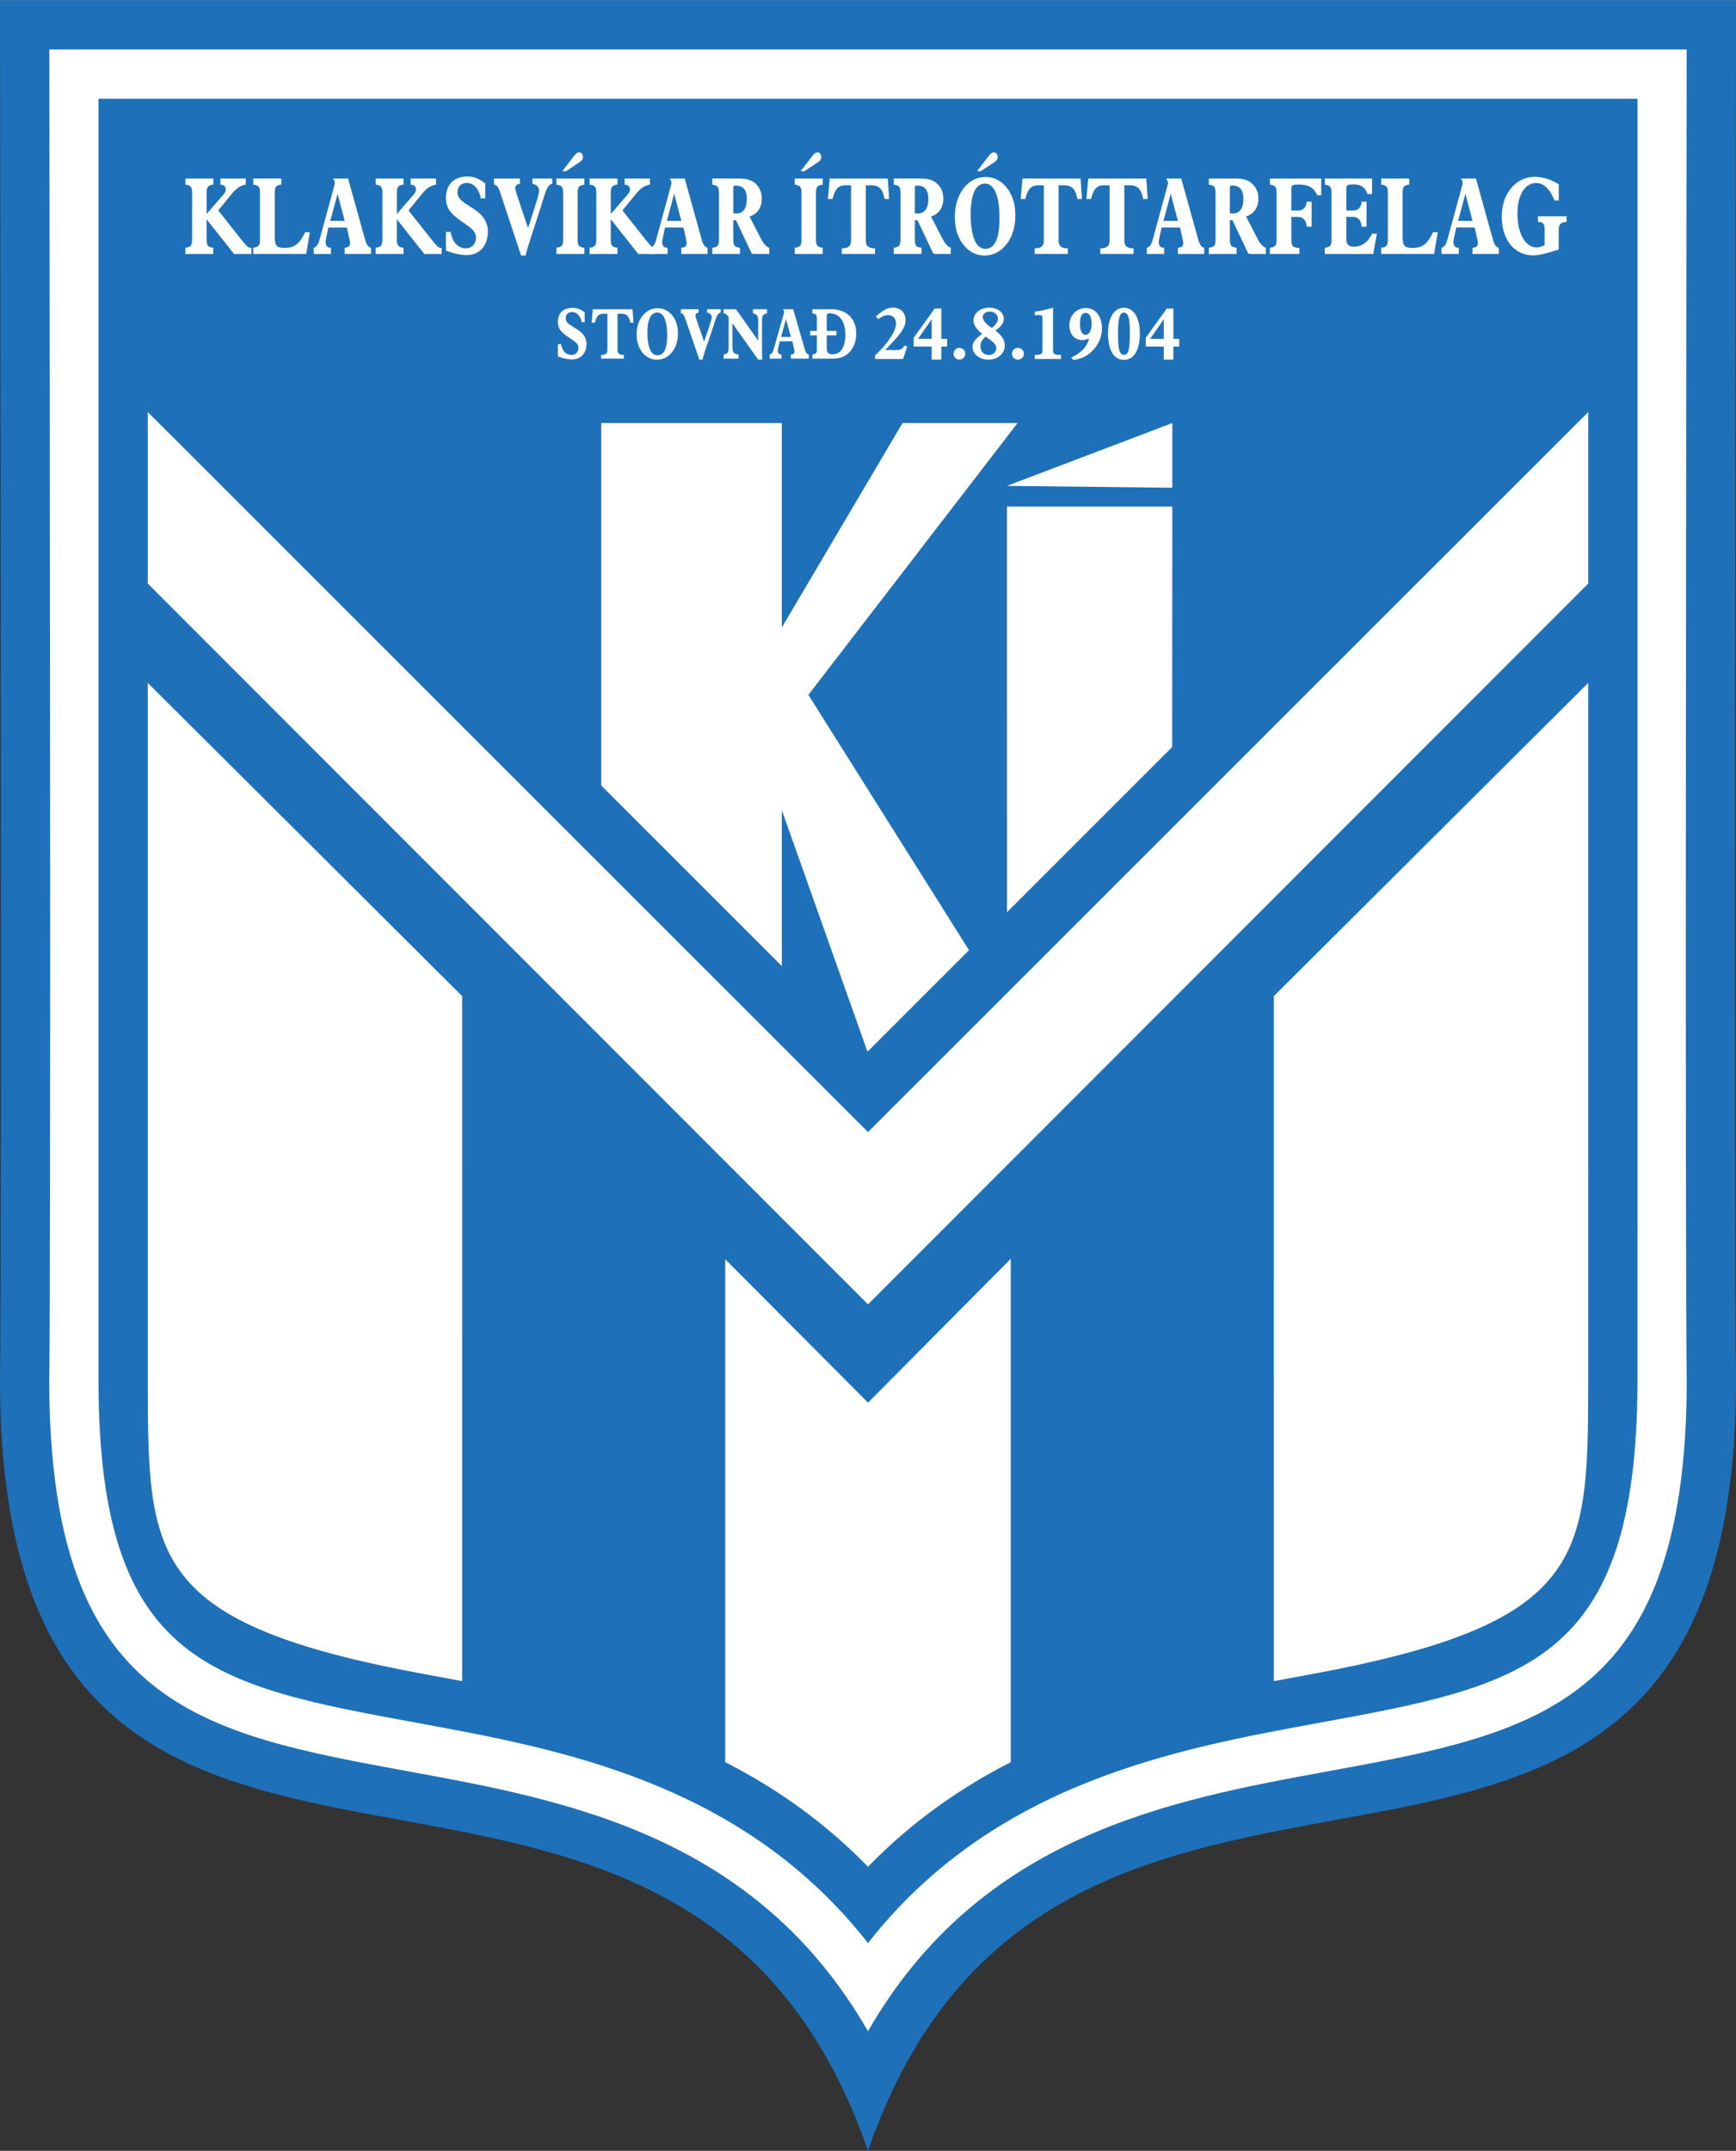 <svg xmlns="http://www.w3.org/2000/svg" width="2018" height="2500" viewBox="0 0 172.077 213.129"><rect x="0" y="0" width="172.077" height="213.129" fill="#333333" stroke="none"/><path d="M172.077 0H0s.205 123.444 0 137.04c.202 67.653 66.866 20.578 86.038 76.09 19.173-55.512 85.836-8.437 86.039-76.09-.204-13.596 0-137.04 0-137.04z" fill="#1e71b8"/><path d="M167.188 4.881H4.889c.036 23.345.174 120.123-.008 132.144.096 31.988 15.024 34.725 35.685 38.512 15.505 2.842 34.291 6.289 45.472 25.741 11.182-19.452 29.968-22.899 45.472-25.741 20.662-3.788 35.589-6.524 35.685-38.512-.181-12.021-.043-108.798-.007-132.144z" fill="#fff"/><path d="M9.763 9.763V137.01c.083 27.933 11.308 29.99 31.684 33.725 14.054 2.576 32.127 5.893 44.591 21.805 12.465-15.912 30.539-19.229 44.592-21.805 20.376-3.735 31.6-5.792 31.683-33.725.002.147.001-95.884.001-127.247H9.763z" fill="#1e71b8"/><g fill="#fff"><path d="M14.645 67.65v69.346c.052 17.375.071 23.877 27.682 28.938 1.138.208 2.301.422 3.484.645l-.001-67.887L14.645 67.65zM86.038 112.167L14.645 40.805v17l71.394 71.436 71.394-71.435v-17l-71.395 71.361zM157.432 67.65l-31.165 31.043-.002 67.887c1.183-.224 2.346-.437 3.484-.646 27.611-5.061 27.63-11.562 27.682-28.938.002.134.001-34.662.001-69.346z"/><path d="M86.038 138.982l14.153-14.257v49.883c-4.981 2.548-9.793 5.883-14.153 10.368-4.359-4.485-9.172-7.821-14.153-10.369v-49.842l14.153 14.215v.002z"/></g><g fill="#fff"><path d="M99.813 50.178l.001 40.202 16.377-16.371.013-23.831z"/><path d="M77.496 80.265v15.453l-17.9-17.896V41.899h17.9v20.264l11.963-20.264h11.403L80.13 68.838l15.921 25.304L85.988 104.2z"/><path d="M116.204 48.313l-16.391-.185 16.391-6.229z"/></g><g fill="#fff"><path d="M18.376 24.535c.571-.074.664-.264.664-.867v-4.524c0-.603-.084-.793-.664-.878v-.597h2.766v.597c-.581.085-.665.275-.665.878v2.04l1.648-1.903c.168-.189.252-.349.252-.539 0-.265-.176-.444-.529-.476v-.597h2.514v.597c-.631.106-1.026.476-1.463 1.015l-1.161 1.417c-.042.053-.067.105-.067.138 0 .042.042.095.109.179l2.253 2.845c.353.444.572.687.799.687.034 0 .059 0 .092-.011v.608H23.2l-2.725-3.441v1.966c0 .603.093.793.665.867v.608h-2.766v-.609zM27.889 18.265c-.58.084-.656.275-.656.876v4.127c0 1.003.109 1.277.975 1.277.967 0 1.463-.359 2.043-1.557h.463l-.362 2.153h-5.246v-.61c.572-.074.665-.264.665-.867v-4.523c0-.602-.084-.792-.665-.877v-.597h2.782v.598zM32.739 21.864l.723-2.686.707 2.686h-1.43zm-1.648 3.279h1.714v-.61h-.025c-.328 0-.504-.201-.504-.561 0-.127.025-.265.059-.423l.218-1.026h1.833l.244 1.121c.042.18.067.317.067.423 0 .296-.168.445-.529.466v.61h2.605v-.61c-.26-.042-.445-.318-.588-.825l-1.682-6.038H33c.126.16.185.297.185.445 0 .063-.017.137-.034.211l-1.437 5.266c-.143.528-.27.835-.622.941v.61zM37.235 24.535c.572-.074.665-.264.665-.867v-4.524c0-.603-.084-.793-.665-.878v-.597H40v.597c-.58.085-.664.275-.664.878v2.04l1.648-1.903c.168-.189.252-.349.252-.539 0-.264-.177-.443-.53-.476v-.597h2.514v.597c-.63.106-1.026.476-1.463 1.015l-1.161 1.417c-.042.053-.067.105-.067.138 0 .042.042.095.109.179l2.253 2.845c.354.444.572.687.799.687.034 0 .059 0 .092-.011v.608h-1.723l-2.725-3.441v1.966c0 .603.093.793.664.867v.608h-2.765v-.609zM44.204 22.955h.458c.176 1.037.741 1.629 1.524 1.629.581 0 .994-.455.994-1.047 0-.762-.657-1.058-1.605-1.746-.908-.667-1.371-1.195-1.371-2.221 0-1.269.773-2.105 2.137-2.105.63 0 1.194.222 1.753.688v1.481h-.432c-.177-.963-.741-1.534-1.405-1.534-.547 0-.909.391-.909.92 0 .624.429.899 1.184 1.386.371.243.775.476 1.146.856.447.455.683 1.037.683 1.629 0 1.396-.784 2.366-2.123 2.366-.556 0-1.23-.147-2.033-.442v-1.86zM49.577 19.038c-.16-.475-.294-.729-.614-.76l-.003-.608h2.572v.531c-.293 0-.453.158-.453.433 0 .084.033.253.1.464l1.161 3.482c.697-2.142 1.101-3.355 1.101-3.704 0-.359-.227-.602-.664-.686v-.521h1.967v.531c-.513.053-.681.833-1.093 2.142-.832 2.627-1.412 4.242-1.547 4.952h-.454l-2.073-6.256zM56.854 15.488c.21-.274.378-.412.555-.412.219 0 .37.19.37.465 0 .264-.135.38-.387.549l-1.287.854h-.37l1.119-1.456zm-1.7 9.045c.572-.074.664-.264.664-.867v-4.522c0-.602-.092-.792-.664-.866v-.61h2.765v.61c-.572.074-.665.264-.665.866v4.522c0 .603.092.793.665.867v.61h-2.765v-.61zM58.442 24.535c.572-.074.664-.264.664-.867v-4.524c0-.603-.084-.793-.664-.878v-.597h2.765v.597c-.58.085-.665.275-.665.878v2.04l1.648-1.903c.168-.189.252-.349.252-.539 0-.264-.177-.443-.53-.476v-.597h2.514v.597c-.63.106-1.026.476-1.463 1.015l-1.16 1.417c-.042.053-.067.105-.067.138 0 .042.042.095.109.179l2.253 2.845c.353.444.572.687.798.687.034 0 .06 0 .093-.011v.608h-1.724l-2.725-3.441v1.966c0 .603.093.793.665.867v.608H58.44v-.609z"/><path d="M66.104 21.864l.723-2.686.706 2.686h-1.429zm-1.648 3.279h1.715v-.61h-.025c-.328 0-.504-.201-.504-.561 0-.127.025-.265.059-.424l.219-1.025h1.833l.244 1.121c.042.18.067.317.067.423 0 .296-.168.444-.53.466v.61h2.606v-.61c-.261-.042-.446-.318-.589-.825L67.87 17.67h-1.505c.126.16.185.297.185.445 0 .063-.017.137-.033.211l-1.438 5.266c-.143.528-.269.835-.623.941v.61zM72.688 21.113v-2.525c0-.158.067-.222.218-.222.765 0 1.118.422 1.118 1.337 0 .947-.37 1.432-1.076 1.432a2.443 2.443 0 0 1-.26-.022zm0 2.498v-1.812h.26l1.521 3.217c.042.094.126.126.252.126h1.53v-.61c-.345-.127-.58-.435-.833-.922l-1.125-2.181c.781-.232 1.218-.896 1.218-1.771 0-.622-.218-1.128-.647-1.507-.488-.432-1.059-.484-1.79-.484h-2.472v.61c.572.074.665.263.665.864v4.469c0 .636-.06.848-.665.922v.61h2.75v-.61c-.605-.074-.664-.285-.664-.921zM80.48 15.488c.21-.274.379-.412.556-.412.218 0 .37.19.37.464 0 .264-.134.38-.387.549l-1.287.855h-.371l1.119-1.456zm-1.698 9.045c.572-.074.664-.264.664-.867v-4.522c0-.602-.092-.792-.664-.866v-.61h2.765v.61c-.572.074-.665.264-.665.866v4.522c0 .603.092.792.665.867v.61h-2.765v-.61zM85.819 23.58c0 .295.008.518.076.644.118.243.387.359.791.359h.05v.559h-3.295v-.559h.05c.403 0 .673-.116.791-.359.067-.126.076-.349.076-.644v-5.239h-.581c-.689 0-1.008.38-1.252 1.352h-.462l.176-2.025h5.759l.135 2.025h-.455c-.185-.982-.538-1.352-1.311-1.352h-.547v5.239zM90.682 21.113v-2.525c0-.158.067-.222.218-.222.765 0 1.118.422 1.118 1.337 0 .947-.37 1.432-1.076 1.432a2.443 2.443 0 0 1-.26-.022zm0 2.498v-1.812h.26l1.521 3.217c.042.094.126.126.252.126h1.53v-.61c-.345-.127-.58-.435-.833-.922l-1.126-2.181c.782-.232 1.219-.896 1.219-1.771 0-.622-.218-1.128-.647-1.507-.487-.432-1.058-.484-1.789-.484h-2.473v.61c.572.074.664.263.664.864v4.469c0 .636-.059.848-.664.922v.61h2.75v-.61c-.605-.074-.664-.285-.664-.921zM96.22 21.204c0-2.012.495-3.028 1.417-3.028.906 0 1.434 1.175 1.434 3.419 0 2.033-.461 3.039-1.409 3.039-.906 0-1.442-1.185-1.442-3.43zm.62-4.259h.37l1.287-.855c.252-.169.387-.285.387-.549 0-.274-.151-.464-.369-.464-.177 0-.346.138-.556.412l-1.119 1.456zm.746 8.35c.964 0 1.761-.462 2.367-1.381.438-.656.691-1.588.691-2.604 0-1.122-.304-2.064-.884-2.774-.556-.675-1.261-1.021-2.057-1.021-.905 0-1.703.43-2.283 1.254-.505.72-.774 1.641-.774 2.689 0 1.069.261 1.969.758 2.647.589.791 1.311 1.19 2.182 1.19zM104.929 23.58c0 .295.008.518.076.644.118.243.387.359.791.359h.05v.559h-3.294v-.559h.051c.404 0 .672-.116.79-.359.067-.126.076-.349.076-.644v-5.239h-.58c-.689 0-1.009.38-1.253 1.352h-.462l.176-2.025h5.759l.134 2.025h-.454c-.186-.982-.539-1.352-1.312-1.352h-.546v5.239zM111.446 23.58c0 .295.008.518.075.644.118.243.387.359.791.359h.05v.559h-3.295v-.559h.051c.403 0 .672-.116.791-.359.067-.126.076-.349.076-.644v-5.239h-.581c-.689 0-1.009.38-1.253 1.352h-.462l.177-2.025h5.759l.134 2.025h-.454c-.185-.982-.539-1.352-1.311-1.352h-.547v5.239zM115.325 21.864l.722-2.686.707 2.686h-1.429zm-1.648 3.279h1.715v-.61h-.025c-.327 0-.504-.201-.504-.561 0-.126.024-.264.059-.423l.218-1.025h1.832l.244 1.121c.042.18.067.317.067.423 0 .296-.168.444-.529.466v.61h2.606v-.61c-.261-.042-.446-.318-.589-.825l-1.682-6.038h-1.504c.125.16.185.297.185.445 0 .063-.017.137-.034.211l-1.438 5.266c-.143.528-.27.835-.622.941v.609zM121.907 21.113v-2.525c0-.158.067-.222.219-.222.765 0 1.118.422 1.118 1.337 0 .947-.37 1.432-1.076 1.432-.085-.001-.168-.011-.261-.022zm0 2.498v-1.812h.261l1.521 3.218c.042.094.127.126.252.126h1.53v-.61c-.344-.127-.58-.435-.833-.922l-1.126-2.181c.782-.232 1.219-.896 1.219-1.771 0-.622-.218-1.128-.647-1.507-.487-.432-1.059-.484-1.79-.484h-2.472v.61c.572.073.664.263.664.864v4.469c0 .636-.059.848-.664.922v.61h2.75v-.61c-.607-.075-.665-.286-.665-.922zM125.874 24.533c.572-.074.664-.264.664-.867v-4.522c0-.602-.092-.792-.664-.866v-.609h5.088v1.654h-.406c-.317-.775-.88-1.059-1.831-1.059-.683 0-.724.084-.724.514v2.056h.631c.548 0 .818-.262.894-.871h.483v2.481h-.483c-.051-.625-.362-.976-.894-.976H128v2.057c0 .796.067.997.801 1.028v.589h-2.927v-.609zM131.323 24.533c.571-.074.664-.264.664-.867v-4.522c0-.602-.093-.792-.664-.866v-.609h4.68v1.537h-.455c-.24-.671-.657-.955-1.34-.955-.716 0-.758.084-.758.524v2.058h.631c.548 0 .818-.263.894-.871h.483v2.479h-.483c-.05-.624-.362-.973-.894-.973h-.631v2.052c0 .698.219.899.767.899.759 0 1.382-.444 1.787-1.281h.471l-.354 2.005h-4.797v-.61zM139.687 18.265c-.58.084-.656.274-.656.876v4.128c0 1.003.109 1.277.976 1.277.967 0 1.463-.358 2.043-1.557h.463l-.361 2.153h-5.246v-.61c.572-.074.664-.264.664-.866v-4.523c0-.603-.083-.792-.664-.877v-.597h2.782v.596zM144.531 21.864l.723-2.686.706 2.686h-1.429zm-1.648 3.278h1.715v-.61h-.025c-.328 0-.504-.201-.504-.561 0-.126.025-.264.059-.423l.219-1.026h1.832l.244 1.122c.042.18.068.317.068.423 0 .296-.168.444-.53.465v.61h2.606v-.61c-.261-.042-.445-.317-.588-.825l-1.681-6.039h-1.505c.126.16.186.298.186.445 0 .063-.018.137-.034.21l-1.438 5.267c-.143.528-.269.835-.622.941v.611zM151.986 25.282c-1.877 0-3.126-1.55-3.126-3.834 0-1.144.327-2.118.956-2.859.604-.708 1.413-1.087 2.306-1.087.792 0 1.566.243 2.382.728v1.609h-.421c-.445-1.133-1.085-1.726-1.809-1.726-1.079 0-1.862 1.144-1.862 3.018 0 2.062.826 3.364 1.904 3.364.228 0 .497-.074.792-.233v-1.439c0-.646-.068-.815-.666-.857v-.559h2.844v.559c-.606.053-.782.254-.782.847v1.893c-1.044.324-1.861.576-2.518.576z"/></g><g fill="#fff"><path d="M55.3 34.084h.316c.121.677.506 1.065 1.04 1.065a.663.663 0 0 0 .678-.685c0-.498-.448-.692-1.103-1.15-.618-.436-.931-.781-.931-1.452 0-.83.524-1.378 1.458-1.378.433 0 .82.146 1.199.452v.968h-.292c-.122-.629-.509-1.003-.966-1.003-.375 0-.624.256-.624.602 0 .408.294.588.816.916.252.159.528.311.78.56.303.297.463.678.463 1.065 0 .913-.532 1.549-1.444 1.549-.379 0-.839-.097-1.39-.29v-1.219zM61.21 34.493c0 .193.005.338.052.421.08.159.264.235.54.235h.035v.366h-2.253v-.366h.034c.276 0 .459-.077.54-.235.046-.083.052-.228.052-.421v-3.427h-.396c-.471 0-.689.249-.855.884h-.316l.121-1.327H62.7l.092 1.327h-.31c-.126-.642-.368-.884-.896-.884h-.376v3.427zM64.175 32.938c0-1.319.34-1.985.973-1.985.622 0 .984.77.984 2.241 0 1.333-.316 1.992-.967 1.992-.621 0-.99-.778-.99-2.248zm.938 2.68c.663 0 1.208-.302 1.619-.904.297-.43.468-1.041.468-1.707 0-.736-.206-1.354-.599-1.818-.377-.442-.86-.668-1.407-.668-.622 0-1.167.281-1.562.821-.343.472-.525 1.076-.525 1.763 0 .701.177 1.291.514 1.735.4.518.894.778 1.492.778zM67.912 31.525c-.109-.311-.201-.477-.419-.498l-.007-.406h1.757v.343c-.2 0-.31.104-.31.284 0 .055.023.166.069.304l.792 2.285c.477-1.406.752-2.202.752-2.43 0-.235-.155-.395-.454-.45v-.336h1.344v.343c-.351.034-.465.547-.747 1.406-.568 1.723-.964 2.783-1.057 3.246h-.31l-1.41-4.091zM71.721 35.111c.465-.055.505-.29.505-.862v-2.835c-.172-.255-.315-.386-.494-.386h-.011v-.405h1.121c.098 0 .121.007.208.132l2.101 2.976v-2.014c0-.421-.15-.621-.513-.689v-.405h1.388v.405c-.385.076-.494.255-.494.689V34.8c0 .276.011.547.024.813l-.405-.002-2.556-3.598v2.235c0 .593.092.8.61.862v.404h-1.483v-.403zM77.417 33.369l.493-1.76.482 1.76h-.975zm-1.124 2.146h1.169v-.404h-.017c-.224 0-.344-.131-.344-.366 0-.083.017-.173.041-.277l.149-.669h1.25l.167.731c.029.118.045.207.045.276 0 .193-.115.29-.361.304v.404h1.778v-.404c-.178-.028-.304-.207-.401-.539l-1.147-3.949h-1.027c.086.104.126.193.126.29 0 .042-.012.09-.023.138l-.981 3.446c-.098.345-.184.545-.424.614v.405zM81.95 34.292v-1.09h.959v-.429h-.959v-1.414c0-.241.075-.331.277-.331.983 0 1.567.779 1.567 2.16 0 1.201-.48 1.898-1.261 1.898-.508-.001-.583-.207-.583-.794zm-1.432 1.223h1.929c.711 0 1.237-.139 1.663-.547.488-.47.764-1.16.764-1.919 0-1.477-.93-2.426-2.496-2.426h-1.86v.405c.39.048.453.172.453.565v1.179h-.666v.429h.666v1.346c.005.391-.059.515-.448.563l-.005.405z"/></g><g fill="#fff"><path d="M86.738 35.209c1.421-1.369 2.079-2.515 2.079-3.167 0-.493-.336-.841-.805-.841-.293 0-.601.145-.959.406l-.234-.261c.608-.578 1.143-.882 1.669-.882.767 0 1.271.484 1.271 1.245 0 .877-.781 1.66-2.01 2.951h1.142c.364 0 .568-.08.744-.428l.299.073-.424 1.245h-2.772v-.341zM91.004 33.554l1.348-1.948v1.948h-1.348zm1.348 2.059h.954v-1.296h.578v-.763h-.578v-3h-.656l-2.085 2.898v.865h1.787v1.296zM95.105 34.456a.578.578 0 1 1 0 1.157.574.574 0 0 1-.585-.578.575.575 0 0 1 .585-.579zM97.702 33.335c.68.486 1.059.74 1.059 1.138 0 .377-.313.682-.745.682-.489 0-.833-.348-.833-.877.001-.348.169-.638.519-.943zm-.35-.275c-.627.478-.956.819-.956 1.29 0 .682.657 1.263 1.57 1.263.964 0 1.632-.617 1.632-1.407 0-.551-.315-.993-.939-1.479.557-.34.837-.746.837-1.159 0-.609-.589-1.103-1.436-1.103-.926 0-1.563.587-1.563 1.262.008.456.293.884.855 1.333zm.952-.586c-.596-.399-.891-.747-.891-1.087 0-.312.288-.529.714-.529.441 0 .787.312.787.696 0 .311-.199.63-.61.92zM100.891 34.456a.579.579 0 1 1 0 1.157.574.574 0 0 1-.585-.578c0-.326.256-.579.585-.579zM105.087 35.143h.088v.406h-2.61v-.406h.074c.623 0 .695-.095.695-.61v-3.068c0-.225-.117-.269-.395-.269-.11 0-.227 0-.366.007v-.333c.403-.044 1.002-.188 1.804-.394v4.056c0 .524.081.611.71.611zM107.614 33.148c-.365 0-.561-.368-.561-1.089 0-.714.189-1.075.561-1.075.365 0 .583.36.583 1.031.001.736-.218 1.133-.583 1.133zm-1.249 2.491a2.936 2.936 0 0 0 1.928-.912c.613-.619.935-1.397.935-2.199 0-1.219-.65-2.024-1.583-2.024-.957 0-1.646.747-1.646 1.707 0 .887.521 1.469 1.281 1.469.175 0 .393-.051.67-.16-.197.83-.772 1.419-1.76 1.885l.175.234zM111.394 30.96c.497 0 .599.681.599 2.078 0 1.411-.11 2.106-.57 2.106-.49 0-.6-.673-.6-2.078 0-1.411.117-2.106.571-2.106zm.021 4.677c.949 0 1.569-.92 1.569-2.607 0-1.636-.648-2.553-1.577-2.553-.919 0-1.576.903-1.576 2.495.001 1.752.591 2.665 1.584 2.665zM114.007 33.554l1.347-1.948v1.948h-1.347zm1.347 2.059h.954v-1.296h.579v-.763h-.579v-3h-.655l-2.085 2.898v.865h1.787v1.296z"/></g></svg>